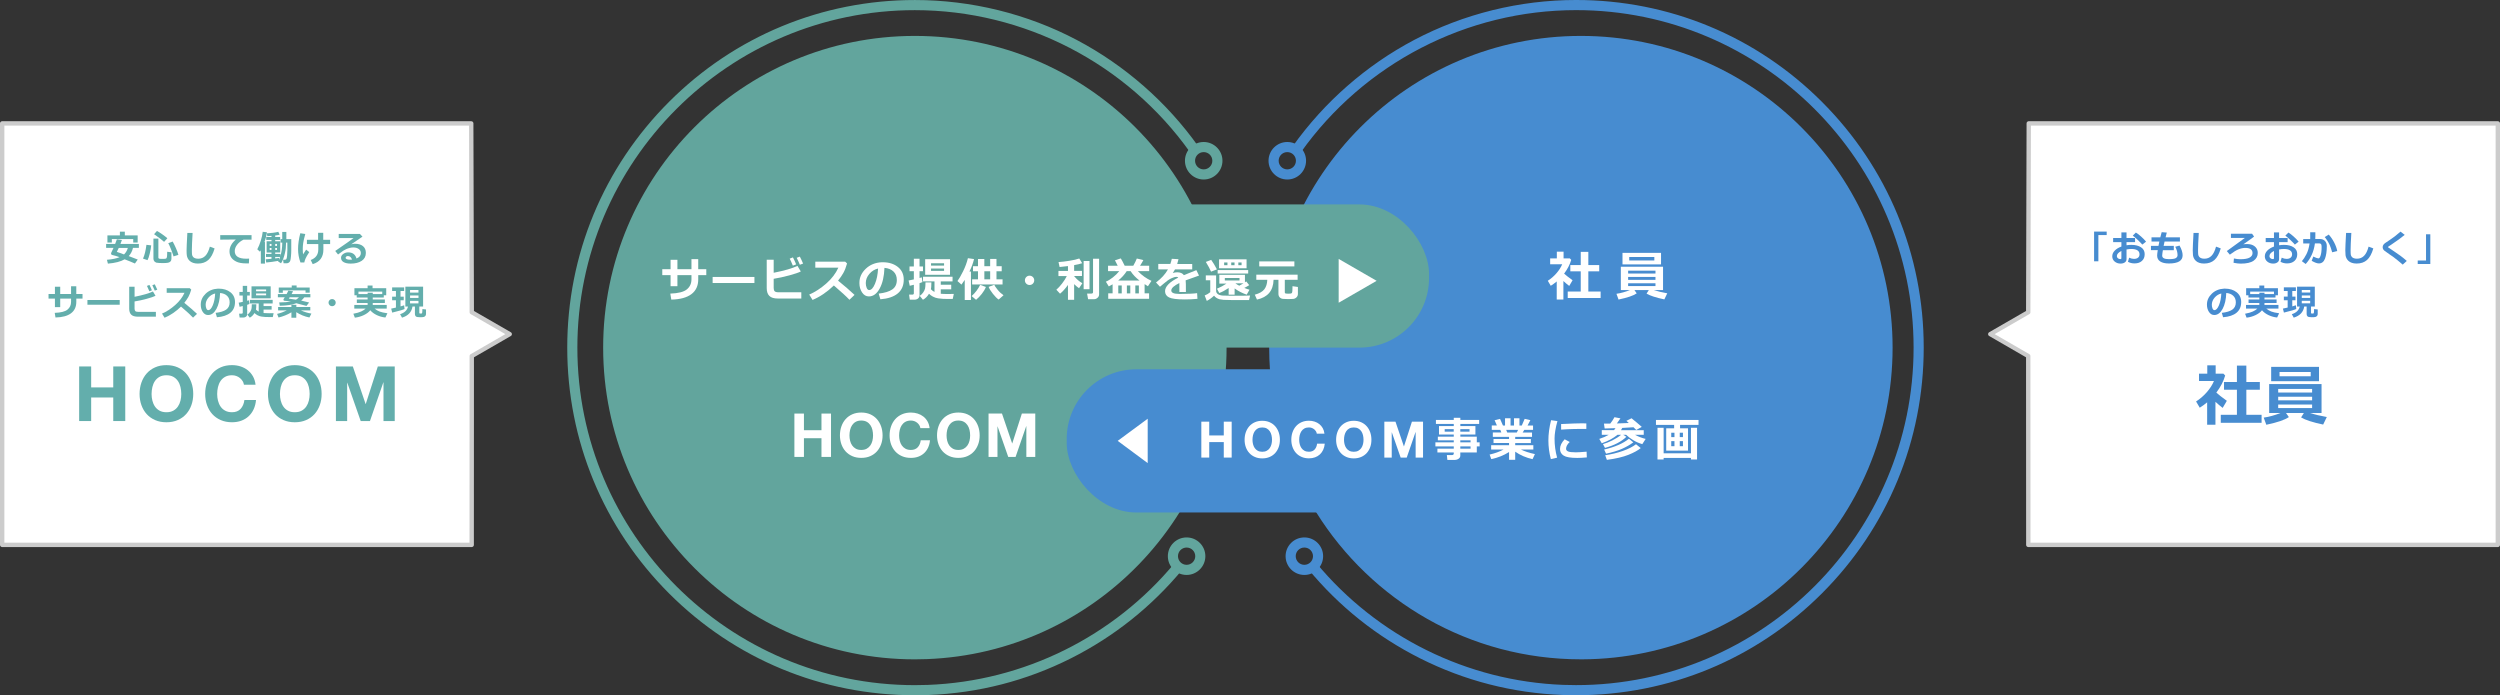 <?xml version="1.0" encoding="UTF-8"?>
<svg id="_レイヤー_2" data-name="レイヤー 2" xmlns="http://www.w3.org/2000/svg" viewBox="0 0 1142.98 317.87">
  <rect x="0" y="0" width="1142.98" height="317.87" fill="#333333" stroke="none"/>
  <defs>
    <style>
      .cls-1 {
        stroke: #ccc;
        stroke-linecap: round;
        stroke-linejoin: round;
        stroke-width: 2px;
      }

      .cls-1, .cls-2 {
        fill: #fff;
      }

      .cls-3 {
        fill: #63aeac;
      }

      .cls-4 {
        fill: #478cd0;
      }

      .cls-5 {
        fill: #62a59d;
      }
    </style>
  </defs>
  <g id="_レイヤー_2-2" data-name=" レイヤー 2">
    <g>
      <g id="uuid-e573a7d7-bacb-48a5-b786-3abd83298cca" data-name=" レイヤー 2-2">
        <g id="_背景" data-name=" 背景">
          <g>
            <polygon class="cls-1" points="927.33 249.11 927.29 162.78 909.94 152.76 927.29 142.75 927.53 56.42 1141.98 56.42 1141.98 249.11 927.33 249.11"/>
            <polygon class="cls-1" points="215.65 249.11 215.69 162.78 233.04 152.76 215.69 142.75 215.44 56.42 1 56.42 1 249.11 215.65 249.11"/>
            <g>
              <path class="cls-5" d="M560.78,158.93c0,76.86-60.85,139.51-137,142.41-1.83.07-3.67.11-5.51.11-78.71,0-142.51-63.81-142.51-142.51S339.55,16.42,418.26,16.42s142.51,63.81,142.51,142.51h.01Z"/>
              <path class="cls-4" d="M865.28,158.93c0,78.45-63.38,142.09-141.74,142.51h-.77c-51.03,0-95.79-26.82-120.96-67.13-13.66-21.86-21.55-47.7-21.55-75.38,0-78.71,63.81-142.51,142.51-142.51s142.51,63.81,142.51,142.51h0Z"/>
              <g>
                <rect class="cls-5" x="487.69" y="93.46" width="165.66" height="65.47" rx="31.84" ry="31.84"/>
                <rect class="cls-4" x="487.69" y="168.84" width="165.66" height="65.47" rx="31.84" ry="31.84"/>
              </g>
              <g>
                <path class="cls-5" d="M418.26,317.86c-42.45,0-82.36-16.53-112.37-46.55-30.01-30.02-46.55-69.93-46.55-112.38s16.53-82.36,46.55-112.38C335.9,16.54,375.81.01,418.26.01c25.79,0,51.41,6.32,74.07,18.28,21.94,11.58,41.14,28.4,55.54,48.66l-3.77,2.68c-28.93-40.7-75.98-64.99-125.84-64.99-85.08,0-154.29,69.22-154.29,154.3s69.22,154.3,154.29,154.3c2.14,0,4.09-.04,5.96-.11,43.78-1.66,84.95-22.02,112.95-55.86l3.56,2.95c-14.15,17.09-31.34,30.8-51.09,40.75-20.38,10.26-42.33,15.91-65.24,16.78-1.93.08-3.94.12-6.14.12h0Z"/>
                <path class="cls-5" d="M542.51,262.86c-4.73,0-8.58-3.85-8.58-8.58s3.85-8.57,8.58-8.57,8.57,3.85,8.57,8.57-3.85,8.58-8.57,8.58ZM542.51,250.33c-2.18,0-3.95,1.77-3.95,3.95s1.77,3.95,3.95,3.95,3.95-1.77,3.95-3.95-1.77-3.95-3.95-3.95h0Z"/>
                <path class="cls-5" d="M550.32,82.07c-4.73,0-8.57-3.85-8.57-8.58s3.85-8.57,8.57-8.57,8.58,3.85,8.58,8.57-3.85,8.58-8.58,8.58ZM550.32,69.54c-2.18,0-3.95,1.77-3.95,3.95s1.77,3.95,3.95,3.95,3.95-1.77,3.95-3.95-1.77-3.95-3.95-3.95Z"/>
              </g>
              <g>
                <path class="cls-4" d="M720.59,317.86c-2.2,0-4.21-.04-6.15-.12-22.91-.87-44.86-6.52-65.24-16.78-19.75-9.95-36.94-23.66-51.09-40.75l3.56-2.95c28.01,33.83,69.17,54.19,112.95,55.86,1.88.08,3.83.11,5.97.11,85.08,0,154.29-69.22,154.29-154.3S805.67,4.63,720.59,4.63c-49.87,0-96.91,24.3-125.84,64.99l-3.77-2.68c14.4-20.26,33.61-37.08,55.54-48.66,22.66-11.96,48.27-18.28,74.07-18.28,42.45,0,82.36,16.53,112.37,46.55,30.02,30.02,46.55,69.93,46.55,112.38s-16.53,82.36-46.55,112.38c-30.02,30.02-69.92,46.55-112.37,46.55h0Z"/>
                <path class="cls-4" d="M596.34,262.86c-4.73,0-8.58-3.85-8.58-8.58s3.85-8.57,8.58-8.57,8.58,3.85,8.58,8.57-3.85,8.58-8.58,8.58ZM596.34,250.33c-2.18,0-3.95,1.77-3.95,3.95s1.77,3.95,3.95,3.95,3.95-1.77,3.95-3.95-1.77-3.95-3.95-3.95h0Z"/>
                <path class="cls-4" d="M588.54,82.07c-4.73,0-8.58-3.85-8.58-8.58s3.85-8.57,8.58-8.57,8.58,3.85,8.58,8.57-3.85,8.58-8.58,8.58ZM588.54,69.54c-2.18,0-3.95,1.77-3.95,3.95s1.77,3.95,3.95,3.95,3.95-1.77,3.95-3.95-1.77-3.95-3.95-3.95Z"/>
              </g>
            </g>
            <g>
              <path class="cls-3" d="M60.79,113.35c-.34,1.46-.98,2.7-1.92,3.74.94.33,2.3.85,4.1,1.57l-1.28,1.82c-1.31-.59-2.88-1.23-4.71-1.93-1.76,1.04-4.31,1.7-7.65,1.98l-.44-1.76c2.45-.2,4.38-.6,5.78-1.2-1.23-.44-2.32-.76-3.25-.96-.43-.09-.65-.33-.65-.72,0-.1.02-.2.07-.31.44-.91.79-1.66,1.06-2.26h-3.38v-1.78h4.12c.35-.86.61-1.57.79-2.12l2.31.3c-.14.44-.37,1.05-.68,1.82h8.43v1.78h-2.69v.03h-.01ZM62.94,110.87h-2.03v-1.58h-9.78v1.6h-2.02v-3.28h5.7v-1.69h2.26v1.69h5.87v3.26ZM56.7,116.33c.84-.81,1.42-1.81,1.75-2.98h-4.15c-.33.74-.63,1.35-.89,1.82,1.39.43,2.48.82,3.29,1.16Z"/>
              <path class="cls-3" d="M69.12,112.19c-.07,1.01-.29,2.22-.63,3.65s-.69,2.46-1.05,3.1l-2.06-.71c.7-1.49,1.22-3.59,1.57-6.3l2.17.25h0ZM78.37,118.34c0,.48-.13.87-.4,1.17-.27.3-.65.5-1.15.61s-1.35.16-2.54.16c-.5,0-1.05-.02-1.64-.06s-.98-.09-1.18-.14c-.19-.06-.4-.18-.62-.35s-.39-.39-.51-.65-.18-.56-.18-.89v-9.11h2.26v8.67c0,.26.11.42.34.5s.78.11,1.65.11,1.35-.05,1.54-.16.32-.36.39-.76.11-1.17.11-2.34l1.94.25v2.98h0ZM76.51,108.94l-1.49,1.63c-.7-.67-2.22-1.84-4.58-3.5l1.33-1.49c.67.36,1.51.9,2.53,1.62s1.75,1.3,2.21,1.74ZM81.55,116.53l-2.21.69c-.26-.88-.64-1.96-1.14-3.22s-.93-2.21-1.27-2.83l2.01-.74c.46.8.97,1.82,1.51,3.06s.91,2.26,1.11,3.03h-.01Z"/>
              <path class="cls-3" d="M98.11,113.59c-.7,2.44-1.66,4.2-2.89,5.29-1.23,1.08-2.81,1.62-4.75,1.62-.84,0-1.57-.11-2.19-.33s-1.14-.51-1.54-.88c-.4-.37-.7-.77-.92-1.21-.21-.44-.35-.9-.42-1.39s-.1-1.25-.1-2.28c0-1.12.12-3.76.35-7.9h2.4c-.22,3.7-.33,6.27-.33,7.72,0,1.18.03,1.93.09,2.24.06.32.2.62.41.91.21.29.52.52.93.67s.9.24,1.48.24c1.3,0,2.38-.44,3.25-1.33.87-.88,1.55-2.28,2.06-4.19l2.15.81h.02Z"/>
              <path class="cls-3" d="M113.9,118.24l-.11,2.17c-.58.02-.97.02-1.16.02-1.98,0-3.52-.28-4.62-.83s-1.89-1.22-2.37-2.01c-.48-.78-.71-1.68-.71-2.68,0-1.96.97-3.76,2.9-5.41l-7.14.07v-2.06h14.32v2.07h-3.69c-1.16.55-2.12,1.3-2.87,2.26s-1.12,1.94-1.12,2.97c0,2.31,1.76,3.47,5.28,3.47.41,0,.84-.02,1.3-.05h0Z"/>
              <path class="cls-3" d="M121.15,120.53h-1.9v-6.1c-.12.2-.26.42-.41.65l-1.21-1.1c.61-1.14,1.15-2.46,1.61-3.96s.75-2.85.87-4.05l1.91.22c-.16,1.41-.52,2.91-1.09,4.47h.21v9.86h0ZM127.32,119.25c-.61.13-1.58.28-2.91.46s-2.22.28-2.69.31l-.25-1.47c.47-.03,1.35-.11,2.65-.23v-.85h-2.51v-1.37h2.51v-.66h-2.22v-5.13h2.22v-.61h-2.4v-1.35h2.4v-.51c-.8.07-1.44.11-1.91.11l-.22-1.26c.78-.03,1.71-.12,2.79-.26s1.9-.29,2.45-.45l.62,1.31c-.35.12-1.03.25-2.04.37v.68h2.27v1.35h-2.27v.61h2.3v5.13h-2.3v.66h2.38v.92c.33-1.14.54-2.13.65-2.96s.18-1.88.21-3.14h-.78v-1.58h.76v-3.29h1.88v3.29h2.25v5.05c0,.91-.04,1.84-.14,2.81s-.19,1.63-.31,1.98-.32.64-.62.86c-.3.23-.65.34-1.04.34h-1.41l-.22-1.63h.84c.28,0,.5-.1.65-.29.16-.2.27-.75.35-1.66s.12-1.74.12-2.49l-.02-3.39h-.58c-.04,1.15-.09,2.03-.14,2.62s-.18,1.33-.38,2.21c-.2.88-.45,1.72-.75,2.53s-.64,1.51-1.02,2.11l-1.37-.86c.06-.1.12-.19.17-.29l.03.02h0ZM124.12,111.51h-.82v.92h.82v-.92ZM124.12,113.37h-.82v.91h.82v-.91ZM126.65,112.43v-.92h-.83v.92h.83ZM126.65,114.28v-.91h-.83v.91h.83ZM125.82,118.15c.92-.1,1.5-.18,1.74-.22v.86c.18-.37.35-.81.51-1.32h-2.25s0,.68,0,.68Z"/>
              <path class="cls-3" d="M141.41,115.23c-.87,1.33-1.45,2.34-1.74,3.02-.29.68-.46,1.26-.54,1.74h-1.77c-.72-1.95-1.09-4-1.09-6.13s.34-4.57,1.02-7.23l2.28.35c-.5,1.8-.81,3.17-.95,4.1-.13.93-.2,1.82-.2,2.68,0,.97.04,1.82.14,2.54.3-.49.77-1.21,1.4-2.17l1.43,1.12.02-.02ZM142.97,120.77l-.92-1.9c2.31-.85,3.47-2.45,3.47-4.82v-2.47h-5.2v-1.96h5.11v-3.2h2.35v3.2h3.15v1.96h-3.08v2.55c0,3.43-1.63,5.64-4.89,6.64h0Z"/>
              <path class="cls-3" d="M163.01,118.17c1.31-.51,1.96-1.33,1.96-2.46,0-.8-.32-1.43-.97-1.88-.64-.46-1.46-.69-2.44-.69h-.2c-.43,0-.93.07-1.51.22-.58.14-1.12.33-1.62.56s-.93.46-1.28.69-1.15.81-2.4,1.74l-1.29-1.61c4.38-3,7.17-4.97,8.39-5.9h-6.79v-1.88h9.7l1.16,1.24c-1.15.77-2.87,1.93-5.15,3.5.66-.17,1.21-.26,1.65-.26,1.58,0,2.82.36,3.71,1.08s1.34,1.76,1.34,3.1c0,1.57-.63,2.78-1.9,3.63-1.27.84-2.93,1.27-5,1.27-1.37,0-2.45-.22-3.25-.67s-1.2-1.11-1.2-1.98c0-.7.34-1.29,1.02-1.77.68-.48,1.43-.72,2.24-.72,2,0,3.27.93,3.81,2.8h.02,0ZM160.94,118.7c-.35-1.09-.98-1.64-1.9-1.64-.27,0-.51.07-.71.22-.21.15-.31.34-.31.57,0,.59.69.88,2.07.88.3,0,.59-.01.86-.04h-.01Z"/>
              <path class="cls-3" d="M34.89,134.42h2.84v2.1h-2.84v1.49c0,2.27-.81,4.01-2.43,5.23s-3.98,1.85-7.09,1.91l-.35-2.11c2.81-.1,4.75-.59,5.84-1.49,1.09-.9,1.63-2.08,1.63-3.54v-1.49h-4.96v3.9h-2.42v-3.9h-2.92v-2.1h2.92v-3.32h2.42v3.32h4.96v-3.55h2.39v3.55h.01Z"/>
              <path class="cls-3" d="M54.73,139.31h-14.76v-2.14h14.76s0,2.14,0,2.14Z"/>
              <path class="cls-3" d="M71.28,144.78h-8.29c-1.37,0-2.37-.3-2.99-.91-.62-.6-.93-1.53-.93-2.76v-10.02h2.46v4.6c3.84-.77,6.64-1.58,8.4-2.43l1.17,1.98c-.77.39-2.12.85-4.05,1.38s-3.77.93-5.53,1.2v3.25c0,.52.11.9.34,1.15s.71.37,1.45.37h7.96v2.19h.01ZM69.46,132.73l-1.17.45c-.44-1.09-.81-1.91-1.1-2.47l1.13-.44c.45.86.83,1.68,1.14,2.47h0ZM71.91,132.44l-1.15.43c-.35-.88-.72-1.7-1.11-2.47l1.11-.42c.39.76.78,1.58,1.15,2.46Z"/>
              <path class="cls-3" d="M90.07,143.49l-1.81,1.73c-.95-1.03-2.78-2.72-5.5-5.05-2.38,2.3-4.88,4-7.52,5.1l-1.17-1.9c2.05-.87,4.04-2.16,5.98-3.87,1.94-1.71,3.38-3.58,4.3-5.62h-8.14v-2.11h10.56l.66.63c-.39,1.37-.82,2.48-1.31,3.35-.49.87-1.11,1.77-1.86,2.7,2.31,1.88,4.25,3.56,5.81,5.04h0Z"/>
              <path class="cls-3" d="M99.18,145.05l-.6-2.01c2.13-.24,3.72-.73,4.8-1.47,1.07-.74,1.61-1.86,1.61-3.33,0-1.24-.38-2.23-1.16-2.98-.77-.75-1.84-1.18-3.21-1.31-.11,3-.67,5.43-1.68,7.29s-2.28,2.79-3.81,2.79c-1,0-1.8-.47-2.42-1.41-.62-.94-.92-2.01-.92-3.23v-.2c0-1.85.75-3.49,2.24-4.92s3.37-2.19,5.64-2.3h.33c2.17,0,3.95.55,5.35,1.65,1.39,1.1,2.09,2.6,2.09,4.49,0,2.07-.7,3.7-2.11,4.87s-3.46,1.86-6.15,2.07ZM98.37,134.18c-1.21.28-2.23.92-3.07,1.9s-1.27,2.06-1.27,3.25c0,.61.11,1.17.31,1.69s.5.77.88.77c.76,0,1.44-.73,2.06-2.2.62-1.47.98-3.27,1.09-5.4h0Z"/>
              <path class="cls-3" d="M114.04,138.99c-.25.11-.6.23-1.04.37v4.22c0,.51-.17.91-.51,1.19-.34.28-.78.42-1.31.42h-1.62l-.25-1.79h1.14c.36,0,.54-.16.54-.48v-3l-1.45.35-.41-1.88c.44-.07,1.06-.19,1.86-.37v-2.9h-1.53v-1.66h1.53v-2.75h2.01v2.75h1.22v1.66h-1.22v2.4c.32-.09.58-.17.79-.25l.25,1.71h0ZM117.19,139.1c-.03,1.36-.08,2.17-.17,2.42.34.38.76.69,1.26.95v-3.73h-4.05v-1.65h10.43v1.65h-4.16v1.19h3.69v1.61h-3.69v1.57c.64.06,1.48.1,2.54.1.62,0,1.3,0,2.06-.03l-.38,1.78h-.95c-1.06,0-1.86,0-2.39-.03-.54-.02-1.14-.08-1.8-.19-.67-.1-1.28-.3-1.83-.6s-1.02-.63-1.4-1.02c-.57.95-1.28,1.66-2.14,2.12l-1.12-1.38c.49-.33.9-.74,1.23-1.23.33-.49.54-.95.64-1.38s.15-1.1.15-2.03v-.1h2.07v-.02h.01ZM123.76,136.4h-8.77v-5.49h8.77s0,5.49,0,5.49ZM121.67,133.16v-.83h-4.6v.83h4.6ZM121.67,135.02v-.84h-4.6v.84h4.6Z"/>
              <path class="cls-3" d="M133.25,142.78c-1.9,1.12-3.87,1.92-5.9,2.38l-.66-1.65c1.54-.36,3.03-.9,4.47-1.61h-4.01v-1.54h6.08v-1.02h2.26v1.02h6.38v1.54h-4.34c1.59.72,3.2,1.21,4.84,1.47l-.91,1.79c-2.23-.46-4.23-1.27-6-2.44v2.55h-2.22v-2.49h.01ZM139.15,135.91c-.45.61-.93,1.11-1.45,1.52,1.86.41,3.07.7,3.63.87l-1.21,1.56c-.18-.07-1.74-.48-4.68-1.22-1.68.7-4.19,1.08-7.53,1.16l-.26-1.54c2.15,0,3.94-.14,5.37-.41-.86-.14-1.89-.26-3.1-.35-.23-.06-.34-.23-.34-.5,0-.08.02-.15.06-.21.15-.25.33-.54.54-.87h-3.14v-1.49h4.01c.29-.54.55-1.05.78-1.53l2.16.25c-.12.28-.35.71-.68,1.29h8.59v1.49h-2.76v-.02h0ZM141.58,133.81h-1.89v-1.05h-10.39v1.12h-1.85v-2.42h5.93v-.96h2.23v.96h5.98v2.35h0ZM135.3,137.02c.51-.28.97-.65,1.38-1.11h-4.24l-.39.61c.6.08,1.68.25,3.25.5Z"/>
              <path class="cls-3" d="M153.49,138.36c0,.46-.16.84-.48,1.16-.32.32-.71.48-1.17.48s-.84-.16-1.16-.48c-.32-.32-.48-.71-.48-1.16s.16-.84.48-1.16c.32-.32.71-.48,1.16-.48s.84.16,1.17.48c.32.32.48.71.48,1.16Z"/>
              <path class="cls-3" d="M169.29,141.85c-.67.85-1.65,1.58-2.92,2.2-1.27.61-2.65,1.01-4.13,1.18l-.69-1.79c1.53-.29,2.71-.63,3.55-1.02s1.53-.83,2.05-1.32h-5.17v-1.69h6.09v-.87h-4.93v-1.63h4.93v-.89h-4.98v-1.04h-1.05v-3.21h6.03v-1.24h2.26v1.24h6.25v3.21h-1.12v1.04h-5.04v.89h5.54v1.63h-5.54v.87h6.39v1.69h-5.54c.69.56,1.44,1,2.25,1.32s2.01.59,3.6.8l-.91,1.94c-1.35-.13-2.66-.49-3.91-1.08s-2.26-1.34-3.02-2.23h0ZM168.08,134.45v-.61h2.35v.61h4.33v-1.12h-10.88v1.12h4.2Z"/>
              <path class="cls-3" d="M184.96,141.28c-.67.34-2.55.89-5.65,1.64l-.46-1.82,2.17-.48v-3.33h-1.74v-1.66h1.74v-2.59h-1.74v-1.65h5.49v1.65h-1.65v2.59h1.47v1.66h-1.47v2.81c.7-.19,1.25-.37,1.65-.52l.19,1.71h0ZM188.59,140.13c-.38,2.53-1.97,4.23-4.79,5.1l-.88-1.58c2.07-.67,3.27-1.85,3.62-3.52h-1.21v-9.08h8.11v9.08h-1.73v2.9c0,.21.11.31.31.31h.64c.1,0,.18-.03.25-.1s.12-.29.16-.68c.04-.39.05-.81.05-1.26l1.65.18v2.06c0,.34-.09.63-.28.87s-.44.41-.76.5-.88.13-1.68.13c-1.03,0-1.68-.13-1.95-.4s-.4-.61-.4-1.04v-3.47h-1.11ZM191.32,133.76v-1.16h-3.85v1.16h3.85ZM187.48,136.22h3.85v-1.14h-3.85v1.14ZM191.32,137.54h-3.85v1.16h3.85v-1.16Z"/>
            </g>
            <path class="cls-2" d="M511,201.56l13.72-10.12v20.29l-13.72-10.17h0Z"/>
            <path class="cls-2" d="M612.03,138.4v-20.03l17.35,10.02-17.35,10.02h0Z"/>
            <g>
              <path class="cls-4" d="M963.16,107.47h-3.8v11.99h-1.96v-13.58h5.76v1.59Z"/>
              <path class="cls-4" d="M972.88,119.68l.55-1.87c.77.36,1.51.55,2.21.55.78,0,1.39-.18,1.85-.55.46-.37.68-.89.68-1.57,0-.79-.32-1.39-.97-1.8-.65-.41-1.55-.61-2.7-.61-.71,0-1.47.07-2.27.22v4.43c0,.63-.26,1.13-.78,1.49s-1.16.54-1.94.54c-1.06,0-1.95-.31-2.69-.92-.74-.62-1.11-1.41-1.11-2.39s.37-1.83,1.12-2.61,1.77-1.4,3.06-1.87v-2.02h-3.78v-1.89h3.78v-2.55h2.34v2.55h3.91v1.89h-3.91v1.43c.74-.12,1.49-.18,2.24-.18,1.8,0,3.26.37,4.38,1.1,1.12.73,1.68,1.77,1.68,3.13s-.42,2.35-1.26,3.11-1.97,1.14-3.38,1.14c-1.12,0-2.12-.25-3-.74h0ZM969.88,114.75c-1.38.66-2.07,1.45-2.07,2.36,0,.39.16.71.48.96.32.26.69.39,1.12.39.32,0,.47-.15.47-.46v-3.25h0ZM981.17,110.48l-1.73,1.35c-.39-.48-1.08-1.2-2.08-2.14s-1.75-1.6-2.27-1.96l1.41-1.41c.7.41,1.5,1.02,2.41,1.84.9.81,1.66,1.59,2.26,2.33h0Z"/>
              <path class="cls-4" d="M993.85,114.38h-5c-.2,1.23-.31,2.06-.31,2.5,0,1.07,1.02,1.6,3.06,1.6,1.6,0,2.66-.16,3.18-.49s.78-.77.78-1.35c0-1.23-.35-2.5-1.05-3.83l1.96-.54c.94,1.67,1.41,3.15,1.41,4.45,0,2.5-2.09,3.74-6.28,3.74-1.7,0-3.02-.31-3.96-.92s-1.41-1.51-1.41-2.69c0-.46.09-1.29.28-2.48h-3.11v-1.97h3.44c.11-.55.24-1.21.4-1.98h-3.59v-1.92h4.03c.22-.92.42-1.71.62-2.35l2.34.18-.55,2.18h6.55v1.92h-7.02l-.43,1.98h4.66v1.97h0Z"/>
              <path class="cls-4" d="M1015.31,113.58c-.7,2.44-1.66,4.2-2.89,5.29s-2.81,1.62-4.75,1.62c-.84,0-1.57-.11-2.19-.33-.63-.22-1.14-.51-1.53-.88-.4-.37-.7-.77-.92-1.21-.21-.44-.35-.9-.42-1.39-.06-.49-.1-1.25-.1-2.28,0-1.12.12-3.76.35-7.9h2.4c-.22,3.7-.33,6.27-.33,7.72,0,1.18.03,1.93.09,2.24.06.32.2.62.41.91s.52.52.93.67c.4.16.9.24,1.48.24,1.3,0,2.38-.44,3.25-1.33s1.56-2.28,2.06-4.19l2.15.81h.01Z"/>
              <path class="cls-4" d="M1021.16,120.16l.17-1.99c1.08.23,2.02.35,2.83.35,2.04,0,3.49-.26,4.37-.77.88-.51,1.31-1.19,1.31-2.04,0-1.58-1.1-2.37-3.29-2.37-1,0-2.03.21-3.08.63-1.06.42-2.39,1.24-4.01,2.46l-1.38-1.65c1.15-.81,3.9-2.81,8.26-6h-6.38v-1.93h9.66l.92,1.32c-.61.5-2.25,1.68-4.92,3.53.38-.08.92-.12,1.63-.12,1.12,0,2.04.18,2.75.53s1.26.83,1.65,1.43.58,1.31.58,2.12c0,1.46-.63,2.63-1.89,3.53-1.26.89-3.24,1.34-5.93,1.34-.81,0-1.89-.13-3.24-.38h0Z"/>
              <path class="cls-4" d="M1042.63,119.68l.55-1.87c.77.36,1.51.55,2.21.55.78,0,1.39-.18,1.85-.55s.68-.89.68-1.57c0-.79-.32-1.39-.97-1.8s-1.55-.61-2.7-.61c-.71,0-1.47.07-2.27.22v4.43c0,.63-.26,1.13-.78,1.49s-1.16.54-1.94.54c-1.06,0-1.95-.31-2.69-.92-.74-.62-1.11-1.41-1.11-2.39s.37-1.83,1.12-2.61,1.77-1.4,3.06-1.87v-2.02h-3.78v-1.89h3.78v-2.55h2.34v2.55h3.91v1.89h-3.91v1.43c.74-.12,1.49-.18,2.24-.18,1.8,0,3.26.37,4.38,1.1,1.12.73,1.68,1.77,1.68,3.13s-.42,2.35-1.26,3.11-1.97,1.14-3.38,1.14c-1.12,0-2.12-.25-3-.74h-.01ZM1039.64,114.75c-1.38.66-2.07,1.45-2.07,2.36,0,.39.16.71.48.96.32.26.69.39,1.12.39.32,0,.47-.15.47-.46v-3.25ZM1050.92,110.48l-1.73,1.35c-.39-.48-1.08-1.2-2.08-2.14s-1.75-1.6-2.27-1.96l1.41-1.41c.7.41,1.5,1.02,2.41,1.84.9.81,1.66,1.59,2.26,2.33h0Z"/>
              <path class="cls-4" d="M1058.56,108.06c0,.34-.01.74-.04,1.22h2.22c.92,0,1.66.3,2.22.9.56.6.84,1.38.84,2.32,0,2.37-.28,4.29-.83,5.75-.55,1.46-1.49,2.19-2.8,2.19-.8,0-1.9-.4-3.29-1.2l.74-1.94c.4.22.85.42,1.35.59s.81.25.94.25c.21,0,.39-.08.54-.24.15-.16.31-.48.48-.97s.29-1.05.37-1.67.12-1.35.12-2.17c0-.55-.03-.93-.1-1.15s-.18-.38-.34-.49c-.16-.11-.36-.16-.61-.16h-2.01c-.49,3.75-1.9,6.88-4.22,9.41l-1.74-1.29c.71-.82,1.4-1.88,2.07-3.17.67-1.3,1.16-2.94,1.45-4.94h-2.91v-2.01h3.2v-3.09h2.35v1.87h0ZM1068.56,114.76l-2.31.59c-.44-1.55-.82-2.66-1.12-3.32-.3-.66-.69-1.35-1.14-2.06s-.84-1.25-1.15-1.58l1.84-1.15c.94,1.04,1.77,2.24,2.47,3.6.71,1.36,1.18,2.67,1.41,3.92h0Z"/>
              <path class="cls-4" d="M1085.06,113.58c-.7,2.44-1.66,4.2-2.89,5.29s-2.81,1.62-4.75,1.62c-.84,0-1.57-.11-2.19-.33-.63-.22-1.14-.51-1.53-.88-.4-.37-.7-.77-.92-1.21-.21-.44-.35-.9-.42-1.39-.06-.49-.1-1.25-.1-2.28,0-1.12.12-3.76.35-7.9h2.4c-.22,3.7-.33,6.27-.33,7.72,0,1.18.03,1.93.09,2.24.06.32.2.62.41.91s.52.52.93.67c.4.16.9.24,1.48.24,1.3,0,2.38-.44,3.25-1.33s1.56-2.28,2.06-4.19l2.15.81h0Z"/>
              <path class="cls-4" d="M1100.34,119.3l-1.83,1.69-2.32-1.96c-.71-.6-1.39-1.13-2.04-1.6l-1.85-1.26c-1.18-.81-1.92-1.34-2.2-1.59-.28-.25-.48-.5-.59-.75s-.17-.54-.17-.85c0-.73.41-1.38,1.23-1.93.29-.19.93-.62,1.93-1.29s1.8-1.24,2.4-1.71,1.47-1.19,2.61-2.16l1.9,1.49c-1.54,1.29-3.62,2.8-6.23,4.54-.2.12-.48.3-.84.55s-.55.37-.56.39-.02.05-.02.09c0,.06.01.1.04.11l1.45.97c1.84,1.23,3.23,2.19,4.18,2.88.95.7,1.92,1.49,2.92,2.38h-.01Z"/>
              <path class="cls-4" d="M1111.12,120.7h-5.76v-1.6h3.8v-11.99h1.96v13.59Z"/>
              <path class="cls-4" d="M1016.38,145.04l-.59-2.01c2.13-.24,3.72-.73,4.8-1.47,1.07-.74,1.61-1.86,1.61-3.33,0-1.24-.39-2.23-1.16-2.98-.77-.75-1.84-1.19-3.21-1.31-.11,3-.67,5.43-1.68,7.29s-2.28,2.79-3.81,2.79c-1,0-1.8-.47-2.42-1.41s-.92-2.02-.92-3.23v-.2c0-1.85.75-3.49,2.24-4.92s3.37-2.19,5.64-2.3h.33c2.17,0,3.95.55,5.35,1.65,1.39,1.1,2.09,2.6,2.09,4.49,0,2.07-.7,3.69-2.11,4.87-1.41,1.17-3.46,1.86-6.15,2.07h-.01ZM1015.57,134.18c-1.21.28-2.23.92-3.07,1.9s-1.27,2.06-1.27,3.25c0,.61.1,1.17.31,1.69.21.51.5.77.88.77.76,0,1.44-.73,2.06-2.2s.98-3.27,1.09-5.4h0Z"/>
              <path class="cls-4" d="M1034.17,141.85c-.67.85-1.65,1.58-2.92,2.2-1.27.61-2.65,1.01-4.13,1.18l-.69-1.79c1.53-.29,2.71-.63,3.55-1.02.84-.39,1.53-.83,2.05-1.32h-5.17v-1.69h6.09v-.87h-4.93v-1.63h4.93v-.89h-4.98v-1.04h-1.05v-3.21h6.03v-1.24h2.26v1.24h6.25v3.21h-1.12v1.04h-5.04v.89h5.54v1.63h-5.54v.87h6.39v1.69h-5.54c.69.56,1.44,1,2.25,1.32s2.01.59,3.6.8l-.91,1.94c-1.35-.13-2.66-.49-3.91-1.08s-2.26-1.34-3.02-2.23h.01ZM1032.96,134.44v-.61h2.35v.61h4.33v-1.12h-10.88v1.12h4.2Z"/>
              <path class="cls-4" d="M1049.84,141.27c-.67.34-2.55.89-5.65,1.64l-.46-1.82,2.17-.48v-3.33h-1.74v-1.66h1.74v-2.59h-1.74v-1.65h5.5v1.65h-1.65v2.59h1.47v1.66h-1.47v2.81c.7-.19,1.25-.37,1.65-.52l.18,1.71h0ZM1053.47,140.13c-.38,2.53-1.97,4.23-4.79,5.1l-.88-1.58c2.07-.67,3.27-1.85,3.61-3.52h-1.21v-9.08h8.11v9.08h-1.73v2.9c0,.21.1.31.31.31h.64c.1,0,.18-.03.25-.1s.12-.29.16-.68.05-.81.05-1.26l1.65.18v2.06c0,.34-.09.63-.28.87-.19.24-.44.41-.76.5-.32.09-.88.13-1.67.13-1.03,0-1.68-.13-1.95-.4-.27-.27-.4-.61-.4-1.04v-3.47h-1.11ZM1056.2,133.75v-1.16h-3.85v1.16h3.85ZM1052.36,136.22h3.85v-1.14h-3.85v1.14ZM1056.2,137.53h-3.85v1.16h3.85v-1.16Z"/>
            </g>
            <g>
              <path class="cls-4" d="M1012.88,194.2h-3.79v-10.26c-1.05.89-2.18,1.71-3.39,2.46l-1.67-2.85c1.83-1.17,3.47-2.6,4.92-4.26,1.45-1.67,2.54-3.37,3.26-5.11h-6.84v-3.33h3.78v-3.83h3.83v3.83h3.55l.8.83c-.73,2.59-2.08,5.2-4.04,7.82.93.87,2.54,2.12,4.8,3.75l-1.91,3.24c-1.21-.94-2.31-1.87-3.3-2.79v10.5h0ZM1033.98,193.31h-18.66v-3.67h7.38v-11.45h-5.9v-3.54h5.9v-7.5h4.31v7.5h6.17v3.54h-6.17v11.45h6.97v3.67Z"/>
              <path class="cls-4" d="M1046.44,190.69c-1.82,1.28-5.25,2.45-10.3,3.51l-1.19-3.27c2.4-.33,4.96-1.04,7.7-2.12h-5.21v-13.21h23.95v13.21h-5.27c2.09.69,4.64,1.31,7.67,1.85l-1.66,3.45c-4.77-1-8.13-2.09-10.09-3.27l1.28-2.03h-8.18l1.31,1.88h-.01ZM1060.23,174.27h-21.87v-6.54h21.87v6.54ZM1057.08,179.46v-1.63h-15.51v1.63h15.51ZM1041.57,183.04h15.51v-1.67h-15.51v1.67ZM1057.08,184.95h-15.51v1.6h15.51v-1.6ZM1056.44,172.03v-1.94h-14.25v1.94h14.25Z"/>
            </g>
            <g>
              <path class="cls-2" d="M714.78,136.95h-3.06v-8.27c-.85.72-1.76,1.38-2.73,1.98l-1.35-2.29c1.47-.95,2.79-2.09,3.96-3.44,1.17-1.34,2.04-2.71,2.63-4.12h-5.51v-2.68h3.05v-3.08h3.08v3.08h2.86l.64.67c-.59,2.09-1.67,4.19-3.25,6.3.75.7,2.04,1.71,3.87,3.02l-1.54,2.61c-.98-.76-1.87-1.51-2.66-2.25v8.46h0ZM731.79,136.24h-15.04v-2.96h5.95v-9.23h-4.76v-2.85h4.76v-6.04h3.47v6.04h4.98v2.85h-4.98v9.23h5.62v2.96Z"/>
              <path class="cls-2" d="M748.29,134.12c-1.46,1.03-4.23,1.97-8.3,2.83l-.96-2.63c1.93-.27,4-.84,6.2-1.71h-4.2v-10.65h19.3v10.65h-4.25c1.68.56,3.74,1.06,6.18,1.49l-1.33,2.78c-3.84-.81-6.55-1.69-8.13-2.63l1.03-1.64h-6.59l1.06,1.52h0ZM759.41,120.89h-17.62v-5.27h17.62v5.27ZM756.87,125.07v-1.31h-12.5v1.31h12.5ZM744.37,127.96h12.5v-1.35h-12.5v1.35ZM756.87,129.5h-12.5v1.29h12.5v-1.29ZM756.35,119.08v-1.57h-11.48v1.57h11.48Z"/>
            </g>
          </g>
        </g>
      </g>
      <g>
        <path class="cls-3" d="M41.68,167.54v9.58h10.1v-9.58h5.49v24.96h-5.49v-10.77h-10.1v10.77h-5.49v-24.96h5.49Z"/>
        <path class="cls-3" d="M64.65,174.93c.56-1.6,1.36-2.99,2.41-4.18,1.05-1.19,2.34-2.12,3.86-2.8,1.53-.68,3.25-1.01,5.16-1.01s3.66.34,5.17,1.01c1.51.68,2.8,1.61,3.85,2.8s1.85,2.58,2.41,4.18c.56,1.6.84,3.33.84,5.19s-.28,3.51-.84,5.09-1.36,2.94-2.41,4.11c-1.05,1.17-2.33,2.08-3.85,2.74-1.51.66-3.24,1-5.17,1s-3.63-.33-5.16-1c-1.53-.67-2.81-1.58-3.86-2.74-1.05-1.17-1.85-2.54-2.41-4.11-.56-1.57-.84-3.27-.84-5.09s.28-3.59.84-5.19ZM69.67,183.18c.25.99.63,1.88,1.17,2.67.54.79,1.23,1.43,2.1,1.9.86.48,1.91.72,3.15.72s2.28-.24,3.15-.72c.86-.48,1.56-1.11,2.1-1.9.54-.79.93-1.68,1.17-2.67.25-.99.37-2.01.37-3.06s-.12-2.15-.37-3.18c-.24-1.03-.63-1.94-1.17-2.74s-1.24-1.44-2.1-1.92c-.86-.48-1.91-.72-3.15-.72s-2.28.24-3.15.72c-.86.48-1.56,1.12-2.1,1.92-.54.8-.93,1.72-1.17,2.74-.24,1.03-.37,2.09-.37,3.18s.12,2.07.37,3.06Z"/>
        <path class="cls-3" d="M110.9,174.2c-.33-.52-.73-.98-1.22-1.38-.49-.4-1.04-.71-1.66-.93-.62-.22-1.26-.33-1.94-.33-1.24,0-2.28.24-3.15.72-.86.48-1.56,1.12-2.1,1.92-.54.8-.93,1.72-1.17,2.74-.24,1.03-.37,2.09-.37,3.18s.12,2.07.37,3.06c.25.99.63,1.88,1.17,2.67.54.79,1.23,1.43,2.1,1.9.86.48,1.91.72,3.15.72,1.68,0,2.99-.51,3.93-1.54.94-1.03,1.52-2.38,1.73-4.06h5.31c-.14,1.56-.5,2.97-1.08,4.23-.58,1.26-1.35,2.33-2.31,3.22-.96.89-2.07,1.56-3.36,2.03-1.28.47-2.69.7-4.23.7-1.91,0-3.63-.33-5.16-1-1.53-.67-2.81-1.58-3.86-2.74-1.05-1.17-1.85-2.54-2.41-4.11-.56-1.57-.84-3.27-.84-5.09s.28-3.59.84-5.19c.56-1.6,1.36-2.99,2.41-4.18,1.05-1.19,2.34-2.12,3.86-2.8,1.53-.68,3.25-1.01,5.16-1.01,1.38,0,2.67.2,3.9.59,1.22.4,2.32.97,3.29,1.73.97.76,1.77,1.7,2.39,2.81.63,1.12,1.03,2.4,1.19,3.85h-5.31c-.09-.63-.3-1.21-.63-1.73Z"/>
        <path class="cls-3" d="M123.35,174.93c.56-1.6,1.36-2.99,2.41-4.18,1.05-1.19,2.34-2.12,3.86-2.8,1.53-.68,3.25-1.01,5.16-1.01s3.66.34,5.17,1.01c1.51.68,2.8,1.61,3.85,2.8s1.85,2.58,2.41,4.18c.56,1.6.84,3.33.84,5.19s-.28,3.51-.84,5.09-1.36,2.94-2.41,4.11c-1.05,1.17-2.33,2.08-3.85,2.74-1.51.66-3.24,1-5.17,1s-3.63-.33-5.16-1c-1.53-.67-2.81-1.58-3.86-2.74-1.05-1.17-1.85-2.54-2.41-4.11-.56-1.57-.84-3.27-.84-5.09s.28-3.59.84-5.19ZM128.36,183.18c.25.99.63,1.88,1.17,2.67.54.79,1.23,1.43,2.1,1.9.86.48,1.91.72,3.15.72s2.28-.24,3.15-.72c.86-.48,1.56-1.11,2.1-1.9.54-.79.93-1.68,1.17-2.67.25-.99.37-2.01.37-3.06s-.12-2.15-.37-3.18c-.24-1.03-.63-1.94-1.17-2.74s-1.24-1.44-2.1-1.92c-.86-.48-1.91-.72-3.15-.72s-2.28.24-3.15.72c-.86.48-1.56,1.12-2.1,1.92-.54.8-.93,1.72-1.17,2.74-.24,1.03-.37,2.09-.37,3.18s.12,2.07.37,3.06Z"/>
        <path class="cls-3" d="M161.31,167.54l5.84,17.16h.07l5.52-17.16h7.73v24.96h-5.14v-17.69h-.07l-6.12,17.69h-4.23l-6.12-17.51h-.07v17.51h-5.14v-24.96h7.73Z"/>
      </g>
      <g>
        <path class="cls-2" d="M367.55,189.08v7.61h8.02v-7.61h4.36v19.82h-4.36v-8.55h-8.02v8.55h-4.36v-19.82h4.36Z"/>
        <path class="cls-2" d="M384.68,194.95c.44-1.27,1.08-2.37,1.92-3.32.83-.94,1.86-1.68,3.07-2.22,1.21-.54,2.58-.8,4.09-.8s2.91.27,4.11.8c1.2.54,2.22,1.28,3.05,2.22.83.94,1.47,2.05,1.92,3.32.44,1.27.67,2.64.67,4.12s-.22,2.79-.67,4.04-1.08,2.34-1.92,3.26c-.83.93-1.85,1.65-3.05,2.18-1.2.53-2.57.79-4.11.79s-2.88-.26-4.09-.79-2.23-1.25-3.07-2.18c-.83-.92-1.47-2.01-1.92-3.26-.44-1.25-.67-2.6-.67-4.04s.22-2.85.67-4.12ZM388.66,201.51c.19.79.5,1.5.93,2.12s.98,1.13,1.67,1.51c.68.38,1.52.57,2.5.57s1.81-.19,2.5-.57c.68-.38,1.24-.88,1.67-1.51s.74-1.34.93-2.12c.19-.79.29-1.6.29-2.43s-.1-1.71-.29-2.53-.5-1.54-.93-2.18c-.43-.64-.98-1.15-1.67-1.53-.69-.38-1.52-.57-2.5-.57s-1.81.19-2.5.57-1.24.89-1.67,1.53c-.43.64-.74,1.36-.93,2.18s-.29,1.66-.29,2.53.1,1.64.29,2.43Z"/>
        <path class="cls-2" d="M420.29,194.37c-.26-.42-.58-.78-.97-1.1-.39-.31-.83-.56-1.32-.74-.49-.18-1-.26-1.54-.26-.98,0-1.81.19-2.5.57s-1.24.89-1.67,1.53c-.43.64-.74,1.36-.93,2.18s-.29,1.66-.29,2.53.1,1.64.29,2.43c.19.79.5,1.5.93,2.12s.98,1.13,1.67,1.51c.68.38,1.52.57,2.5.57,1.33,0,2.37-.41,3.12-1.22.75-.81,1.21-1.89,1.38-3.22h4.22c-.11,1.24-.4,2.36-.86,3.36-.46,1-1.07,1.85-1.83,2.55s-1.65,1.24-2.67,1.61c-1.02.37-2.14.55-3.36.55-1.52,0-2.88-.26-4.09-.79s-2.23-1.25-3.07-2.18c-.83-.92-1.47-2.01-1.92-3.26-.44-1.25-.67-2.6-.67-4.04s.22-2.85.67-4.12c.44-1.27,1.08-2.37,1.92-3.32.83-.94,1.86-1.68,3.07-2.22,1.21-.54,2.58-.8,4.09-.8,1.09,0,2.12.16,3.1.47s1.84.77,2.61,1.37c.77.6,1.4,1.35,1.9,2.24.5.89.81,1.91.94,3.05h-4.22c-.07-.5-.24-.96-.5-1.37Z"/>
        <path class="cls-2" d="M429.07,194.95c.44-1.27,1.08-2.37,1.92-3.32.83-.94,1.86-1.68,3.07-2.22,1.21-.54,2.58-.8,4.09-.8s2.91.27,4.11.8c1.2.54,2.22,1.28,3.05,2.22.83.94,1.47,2.05,1.92,3.32.44,1.27.67,2.64.67,4.12s-.22,2.79-.67,4.04-1.08,2.34-1.92,3.26c-.83.93-1.85,1.65-3.05,2.18-1.2.53-2.57.79-4.11.79s-2.88-.26-4.09-.79-2.23-1.25-3.07-2.18c-.83-.92-1.47-2.01-1.92-3.26-.44-1.25-.67-2.6-.67-4.04s.22-2.85.67-4.12ZM433.05,201.51c.19.79.5,1.5.93,2.12s.98,1.13,1.67,1.51c.68.38,1.52.57,2.5.57s1.81-.19,2.5-.57c.68-.38,1.24-.88,1.67-1.51s.74-1.34.93-2.12c.19-.79.29-1.6.29-2.43s-.1-1.71-.29-2.53-.5-1.54-.93-2.18c-.43-.64-.98-1.15-1.67-1.53-.69-.38-1.52-.57-2.5-.57s-1.81.19-2.5.57-1.24.89-1.67,1.53c-.43.64-.74,1.36-.93,2.18s-.29,1.66-.29,2.53.1,1.64.29,2.43Z"/>
        <path class="cls-2" d="M458.1,189.08l4.64,13.63h.06l4.39-13.63h6.13v19.82h-4.08v-14.05h-.06l-4.86,14.05h-3.36l-4.86-13.91h-.06v13.91h-4.08v-19.82h6.13Z"/>
      </g>
      <g>
        <path class="cls-2" d="M319.23,123.07h3.68v2.73h-3.68v1.92c0,2.94-1.05,5.2-3.14,6.77-2.09,1.57-5.15,2.4-9.18,2.48l-.45-2.74c3.63-.12,6.16-.77,7.56-1.93,1.41-1.16,2.11-2.69,2.11-4.58v-1.92h-6.42v5.06h-3.13v-5.06h-3.79v-2.73h3.79v-4.3h3.13v4.3h6.42v-4.6h3.09v4.6Z"/>
        <path class="cls-2" d="M344.92,129.39h-19.11v-2.77h19.11v2.77Z"/>
        <path class="cls-2" d="M366.36,136.48h-10.74c-1.78,0-3.07-.39-3.87-1.18-.8-.78-1.21-1.98-1.21-3.58v-12.97h3.18v5.96c4.97-.99,8.6-2.04,10.88-3.15l1.52,2.56c-1,.51-2.75,1.1-5.24,1.78-2.5.68-4.88,1.2-7.16,1.56v4.2c0,.67.15,1.17.44,1.49.29.32.92.48,1.88.48h10.31v2.84ZM364,120.87l-1.52.58c-.57-1.41-1.04-2.48-1.43-3.2l1.47-.57c.58,1.12,1.08,2.18,1.48,3.19ZM367.17,120.5l-1.49.55c-.46-1.14-.94-2.2-1.44-3.19l1.44-.54c.51.98,1.01,2.05,1.49,3.18Z"/>
        <path class="cls-2" d="M390.69,134.82l-2.34,2.24c-1.23-1.34-3.6-3.52-7.12-6.54-3.08,2.98-6.33,5.18-9.74,6.61l-1.52-2.46c2.65-1.13,5.23-2.8,7.75-5.01s4.37-4.64,5.57-7.28h-10.54v-2.74h13.67l.85.82c-.5,1.77-1.07,3.22-1.7,4.34s-1.44,2.29-2.41,3.5c3,2.43,5.5,4.61,7.52,6.52Z"/>
        <path class="cls-2" d="M402.5,136.83l-.77-2.6c2.75-.31,4.82-.94,6.21-1.9,1.39-.96,2.08-2.4,2.08-4.32,0-1.6-.5-2.89-1.5-3.85-1-.97-2.38-1.53-4.15-1.7-.15,3.88-.87,7.03-2.18,9.44-1.31,2.41-2.95,3.62-4.94,3.62-1.29,0-2.33-.61-3.13-1.83s-1.2-2.61-1.2-4.18v-.26c0-2.4.97-4.52,2.9-6.37,1.93-1.85,4.37-2.84,7.31-2.98h.43c2.81,0,5.12.71,6.92,2.14s2.71,3.36,2.71,5.81c0,2.68-.91,4.79-2.73,6.3-1.82,1.52-4.48,2.41-7.96,2.68ZM401.45,122.76c-1.56.37-2.89,1.19-3.98,2.46-1.09,1.27-1.64,2.67-1.64,4.2,0,.79.13,1.52.41,2.19s.65,1,1.13,1c.98,0,1.87-.95,2.66-2.85.8-1.9,1.27-4.23,1.42-6.99Z"/>
        <path class="cls-2" d="M421.74,128.98c-.33.14-.77.3-1.34.48v5.46c0,.67-.22,1.18-.67,1.55-.44.36-1.01.55-1.7.55h-2.09l-.32-2.32h1.48c.46,0,.7-.21.7-.62v-3.88l-1.87.46-.53-2.43c.57-.09,1.37-.25,2.4-.48v-3.76h-1.98v-2.15h1.98v-3.56h2.6v3.56h1.58v2.15h-1.58v3.11c.42-.12.76-.23,1.02-.32l.32,2.22ZM425.83,129.12c-.03,1.76-.11,2.81-.22,3.13.44.49.98.89,1.63,1.23v-4.83h-5.24v-2.13h13.5v2.13h-5.39v1.54h4.78v2.08h-4.78v2.03c.83.08,1.92.12,3.3.12.8,0,1.69-.01,2.66-.04l-.49,2.3h-1.23c-1.37,0-2.41-.01-3.1-.04-.69-.03-1.47-.11-2.34-.24-.86-.14-1.65-.39-2.37-.78s-1.32-.82-1.81-1.32c-.74,1.23-1.66,2.15-2.77,2.75l-1.46-1.79c.64-.42,1.17-.95,1.6-1.59.43-.64.7-1.23.83-1.78.13-.55.19-1.43.19-2.63v-.14h2.68ZM434.34,125.63h-11.36v-7.12h11.36v7.12ZM431.62,121.44v-1.07h-5.96v1.07h5.96ZM431.62,123.84v-1.08h-5.96v1.08h5.96Z"/>
        <path class="cls-2" d="M443.9,137.16h-2.83v-9.2c-.41.67-.91,1.39-1.5,2.16l-1.83-1.63c.73-.96,1.59-2.46,2.6-4.5,1-2.04,1.73-4.02,2.18-5.95l2.81.41c-.49,2-1.19,3.9-2.12,5.69h.7v13.02ZM450.75,131.19c-.42,1.06-1.05,2.12-1.88,3.17-.83,1.05-1.7,1.96-2.62,2.71l-2.02-1.71c1.69-1.53,2.98-3.24,3.88-5.13l2.63.96ZM458.37,130.06h-13.92v-2.36h2.68v-3.68h-2.28v-2.33h2.28v-3.28h2.9v3.28h2.66v-3.32h2.89v3.32h2.39v2.33h-2.39v3.68h2.78v2.36ZM450.04,127.7h2.66v-3.68h-2.66v3.68ZM458.8,135l-2.22,1.95c-.76-.49-1.64-1.36-2.62-2.61-.99-1.24-1.64-2.31-1.97-3.19l2.58-.96c.15.41.62,1.13,1.44,2.16.81,1.03,1.74,1.91,2.79,2.65Z"/>
        <path class="cls-2" d="M472.84,128.17c0,.59-.21,1.09-.62,1.51s-.92.62-1.51.62-1.09-.21-1.51-.62-.62-.92-.62-1.51.21-1.09.62-1.51c.42-.42.92-.62,1.51-.62s1.09.21,1.51.62c.42.42.62.92.62,1.51Z"/>
        <path class="cls-2" d="M488.28,130.26c-1.29,1.78-2.5,3.11-3.64,4.01l-1.69-1.81c.83-.71,1.71-1.65,2.62-2.84.92-1.18,1.64-2.32,2.16-3.41h-3.82v-2.35h4.36v-2.21c-1.5.19-2.77.33-3.83.42l-.49-2.26c1.39-.08,3.06-.27,5.02-.59,1.96-.32,3.45-.66,4.46-1.05l1.34,2.16c-.88.31-2.11.61-3.68.88v2.63h3.58v2.35h-3.58v.05c1.05,1.32,2.3,2.41,3.75,3.27l-1.51,2.26c-.66-.44-1.41-1.07-2.24-1.88v7.17h-2.82v-6.81ZM498.11,132.21h-2.68v-12.87h2.68v12.87ZM502.49,134.69c0,.56-.24,1.05-.71,1.47-.47.42-.99.63-1.54.63h-2.77l-.47-2.57h1.96c.51,0,.77-.21.77-.65v-15.29h2.77v16.41Z"/>
        <path class="cls-2" d="M525.36,136.6h-18.69v-2.48h2v-4.13c-.58.35-1.16.67-1.74.96l-1.34-2.17c1.02-.42,2.09-1.08,3.21-1.96s2.09-1.83,2.91-2.85h-5.12v-2.48h4.42c-.61-1.25-1.03-2.07-1.27-2.48l2.68-.87c.39.6.98,1.72,1.78,3.35h3.93c.73-1.3,1.27-2.4,1.61-3.3l2.99.72c-.27.56-.78,1.42-1.52,2.58h4.18v2.48h-5.16c1.87,1.94,3.94,3.41,6.21,4.43l-1.62,2.47-1.52-.98v4.23h2.05v2.48ZM511.23,128.25h9.73c-1.7-1.3-3.05-2.72-4.05-4.28h-1.79c-1,1.58-2.3,3.01-3.89,4.28ZM511.27,134.13h1.58v-3.62h-1.58v3.62ZM515.2,134.13h1.56v-3.62h-1.56v3.62ZM519.06,134.13h1.62v-3.62h-1.62v3.62Z"/>
        <path class="cls-2" d="M542.17,133.49h-2.97v-4.09c-2.47,1.21-3.7,2.35-3.7,3.4s1.19,1.57,3.58,1.57h1.15c3.18-.01,5.54-.12,7.08-.35l.15,2.6c-1.95.19-3.86.28-5.73.28-3.6,0-6.01-.31-7.24-.92-1.23-.61-1.84-1.56-1.84-2.85,0-2.11,2.01-4.18,6.04-6.21-.18-.23-.45-.34-.81-.34-.65,0-1.47.23-2.44.7-.97.46-2.07,1.23-3.29,2.3-.85.75-1.45,1.26-1.82,1.52l-1.81-1.96c2.41-1.79,4.24-3.79,5.47-5.99h-4.44v-2.47h5.52c.29-.84.51-1.63.66-2.36l3.06.17c-.19.86-.39,1.59-.59,2.2h6.87v2.47h-7.87c-.18.36-.51.92-1,1.66.69-.23,1.36-.34,2-.34,1.42,0,2.43.44,3.06,1.31.9-.39,2.8-1.15,5.7-2.29l1.22,2.48c-1.37.46-3.41,1.19-6.12,2.19.07.52.1,1.08.1,1.68l.02,3.66Z"/>
        <path class="cls-2" d="M571.53,135.1l-.47,2.1-7.91-.02c-2.03-.02-3.27-.05-3.75-.09-.47-.04-1.11-.14-1.92-.29-1.11-.37-1.91-.92-2.41-1.63-1.09,1.03-2.2,1.83-3.34,2.4l-.96-2.49c.94-.35,1.79-.85,2.55-1.5v-5.45h-2.04v-2.22h4.72v7.03c0,.33.07.62.2.87.14.25.34.48.61.67.27.19.59.34.94.44s.69.17,1.01.2c.32.03,1.26.05,2.82.07,1.56.02,2.93.03,4.11.03,2.64,0,4.57-.04,5.81-.11ZM556.36,123.16l-2.68,1.04c-.42-1.06-1.22-2.55-2.38-4.45l2.45-.94c.83,1.14,1.7,2.59,2.62,4.35ZM561.75,131.67c-1.63,1.09-3.06,1.85-4.3,2.29l-1.07-1.96c1.65-.7,3.09-1.48,4.33-2.33h-3.24v-4.03h11.71v3.44c.24-.17.43-.31.57-.44l1.38,1.73c-.61.4-1.36.82-2.24,1.26.76.33,1.55.6,2.37.83l-1.28,2.26c-2.06-.71-3.9-1.66-5.52-2.85v2.85h-2.73v-3.06ZM570.66,125.06h-13.95v-1.6h13.95v1.6ZM569.92,122.65h-12.58v-4.08h12.58v4.08ZM561.18,121.24v-1.23h-1.51v1.23h1.51ZM566.69,128.23v-1.12h-6.71v1.12h6.71ZM562.91,120.01v1.23h1.51v-1.23h-1.51ZM564.8,129.53c.51.38,1.1.75,1.77,1.09.73-.37,1.39-.74,1.96-1.09h-3.73ZM567.64,121.24v-1.23h-1.48v1.23h1.48Z"/>
        <path class="cls-2" d="M582.27,127.91c-.08,2.54-.76,4.55-2.02,6.03-1.26,1.48-3.12,2.49-5.58,3.03l-.99-2.24c2.1-.57,3.56-1.4,4.39-2.5.82-1.1,1.26-2.54,1.33-4.32h-5.03v-2.34h18.89v2.34h-5.86v5.77c0,.24.1.39.29.47.19.08.65.11,1.37.11.64,0,1.05-.03,1.23-.1.18-.07.31-.16.38-.28.08-.12.14-.41.19-.87.05-.46.07-1.19.07-2.17l2.46.36v3.19c0,.62-.22,1.14-.65,1.56-.43.42-.94.66-1.52.71-.58.05-1.35.08-2.31.08s-1.75-.03-2.37-.1c-.62-.07-1.12-.31-1.49-.72s-.56-.94-.56-1.6v-6.4h-2.25ZM591.78,121.8h-16.06v-2.3h16.06v2.3Z"/>
      </g>
      <g>
        <path class="cls-2" d="M552.85,192.78v6.3h6.65v-6.3h3.61v16.42h-3.61v-7.08h-6.65v7.08h-3.61v-16.42h3.61Z"/>
        <path class="cls-2" d="M569.57,197.64c.37-1.05.9-1.97,1.59-2.75.69-.78,1.54-1.4,2.54-1.84,1-.45,2.13-.67,3.39-.67s2.41.22,3.4.67c1,.44,1.84,1.06,2.53,1.84.69.78,1.22,1.7,1.59,2.75.37,1.05.55,2.19.55,3.42s-.18,2.31-.55,3.35-.9,1.94-1.59,2.7c-.69.77-1.53,1.37-2.53,1.8-1,.44-2.13.66-3.4.66s-2.39-.22-3.39-.66c-1-.44-1.85-1.04-2.54-1.8-.69-.77-1.22-1.67-1.59-2.7s-.55-2.15-.55-3.35.18-2.37.55-3.42ZM572.87,203.07c.16.65.42,1.24.77,1.76s.81.94,1.38,1.25,1.26.47,2.07.47,1.5-.16,2.07-.47,1.03-.73,1.38-1.25c.35-.52.61-1.11.77-1.76.16-.65.24-1.32.24-2.01s-.08-1.42-.24-2.09c-.16-.67-.42-1.28-.77-1.8-.35-.53-.81-.95-1.38-1.27s-1.26-.47-2.07-.47-1.5.16-2.07.47-1.03.74-1.38,1.27c-.35.53-.61,1.13-.77,1.8-.16.68-.24,1.37-.24,2.09s.08,1.36.24,2.01Z"/>
        <path class="cls-2" d="M601.61,197.16c-.21-.35-.48-.65-.8-.91-.32-.26-.69-.46-1.09-.61s-.83-.22-1.28-.22c-.81,0-1.5.16-2.07.47s-1.03.74-1.38,1.27c-.35.53-.61,1.13-.77,1.8-.16.68-.24,1.37-.24,2.09s.08,1.36.24,2.01c.16.65.42,1.24.77,1.76s.81.94,1.38,1.25,1.26.47,2.07.47c1.1,0,1.97-.34,2.59-1.01.62-.67,1-1.56,1.14-2.67h3.5c-.09,1.03-.33,1.96-.71,2.78-.38.83-.89,1.53-1.52,2.12-.63.58-1.37,1.03-2.21,1.33-.84.31-1.77.46-2.78.46-1.26,0-2.39-.22-3.39-.66-1-.44-1.85-1.04-2.54-1.8-.69-.77-1.22-1.67-1.59-2.7s-.55-2.15-.55-3.35.18-2.37.55-3.42c.37-1.05.9-1.97,1.59-2.75.69-.78,1.54-1.4,2.54-1.84,1-.45,2.13-.67,3.39-.67.9,0,1.76.13,2.56.39.8.26,1.53.64,2.16,1.14.64.5,1.16,1.12,1.58,1.85.41.74.67,1.58.78,2.53h-3.5c-.06-.41-.2-.79-.41-1.14Z"/>
        <path class="cls-2" d="M611.41,197.64c.37-1.05.9-1.97,1.59-2.75.69-.78,1.54-1.4,2.54-1.84,1-.45,2.13-.67,3.39-.67s2.41.22,3.4.67c1,.44,1.84,1.06,2.53,1.84.69.78,1.22,1.7,1.59,2.75.37,1.05.55,2.19.55,3.42s-.18,2.31-.55,3.35-.9,1.94-1.59,2.7c-.69.77-1.53,1.37-2.53,1.8-1,.44-2.13.66-3.4.66s-2.39-.22-3.39-.66c-1-.44-1.85-1.04-2.54-1.8-.69-.77-1.22-1.67-1.59-2.7s-.55-2.15-.55-3.35.18-2.37.55-3.42ZM614.71,203.07c.16.65.42,1.24.77,1.76s.81.94,1.38,1.25,1.26.47,2.07.47,1.5-.16,2.07-.47,1.03-.73,1.38-1.25c.35-.52.61-1.11.77-1.76.16-.65.24-1.32.24-2.01s-.08-1.42-.24-2.09c-.16-.67-.42-1.28-.77-1.8-.35-.53-.81-.95-1.38-1.27s-1.26-.47-2.07-.47-1.5.16-2.07.47-1.03.74-1.38,1.27c-.35.53-.61,1.13-.77,1.8-.16.68-.24,1.37-.24,2.09s.08,1.36.24,2.01Z"/>
        <path class="cls-2" d="M638,192.78l3.84,11.29h.05l3.63-11.29h5.08v16.42h-3.38v-11.64h-.05l-4.02,11.64h-2.78l-4.03-11.52h-.05v11.52h-3.38v-16.42h5.08Z"/>
        <path class="cls-2" d="M675.16,206.85h-7.52v1.46c0,.58-.26,1.06-.78,1.42-.52.37-1.16.55-1.92.55h-3.21l-.24-2.24h2.46c.17,0,.33-.06.48-.18.15-.12.22-.26.22-.41v-.6h-7.48v-1.72h7.48v-1.03h-8.4v-1.87h8.4v-.92h-7.28v-1.67h7.28v-.96h-6.75v-3.9h6.75v-.96h-8.16v-1.83h8.16v-.96h3.01v.96h8.6v1.83h-8.6v.96h6.89v3.9h-6.89v.96h7.52v2.58h1.3v1.87h-1.3v2.75ZM664.63,196.19h-4.13v1.15h4.13v-1.15ZM671.86,197.35v-1.15h-4.22v1.15h4.22ZM672.33,202.23v-.92h-4.69v.92h4.69ZM667.64,205.13h4.69v-1.03h-4.69v1.03Z"/>
        <path class="cls-2" d="M689.93,206.67c-2.51,1.57-5.22,2.64-8.13,3.23l-.76-2.08c2.41-.55,4.55-1.32,6.4-2.31h-5.7v-1.98h8.19v-.98h-7.1v-1.85h7.1v-.98h-7.42v-1.99h3.89l-.47-1.2h-3.91v-2h2.35l-1.05-2.41,2.49-.61,1.33,3.03h.95v-3.31h2.52v3.31h1.58v-3.31h2.49v3.31h1.07l1.32-3.05,2.6.61-1.28,2.44h2.51v2h-4.03l-.72,1.2h4.28v1.99h-7.69v.98h7.16v1.85h-7.16v.98h8.29v1.98h-5.67c1.65.83,3.78,1.52,6.39,2.09l-1.08,2.32c-2.96-.67-5.6-1.81-7.93-3.42v3.72h-2.81v-3.55ZM688.62,196.54l.48,1.2h4.35l.62-1.2h-5.45Z"/>
        <path class="cls-2" d="M712.05,192.51c-.88,3.18-1.32,5.86-1.32,8.04,0,2.99.39,5.88,1.17,8.69l-2.87.66c-.75-2.89-1.12-5.73-1.12-8.5,0-2.94.41-6.04,1.23-9.29l2.92.41ZM725.49,209.12c-1.7.16-3.15.24-4.36.24-3.05,0-5.12-.35-6.23-1.06-1.11-.7-1.67-1.71-1.67-3.01,0-1.51.71-2.99,2.13-4.45l2.3,1.23c-1.12,1.04-1.67,2.08-1.67,3.13,0,.49.29.88.87,1.17.58.29,1.79.43,3.62.43.93,0,2.56-.1,4.9-.3l.1,2.62ZM725.26,196.09h-.87c-.91-.02-2.42,0-4.53.04-2.11.05-4.15.14-6.13.28v-2.54c4.69-.23,7.93-.34,9.74-.34.72,0,1.32.02,1.79.06v2.5Z"/>
        <path class="cls-2" d="M743.56,199.71c-2.28,2.21-5.54,3.9-9.78,5.06l-.92-1.73c1.33-.36,2.76-.93,4.3-1.7,1.53-.77,2.87-1.62,4-2.55h-1.68c-1.8,1.53-4.19,2.82-7.17,3.86l-1.13-1.98c1.68-.54,3.11-1.17,4.3-1.88h-3.16v-2.12h5.59c.23-.27.45-.58.68-.92l-4.96.15-.32-2.24c.35,0,.77.01,1.25.01s1.03,0,1.64-.01c.8-1.03,1.44-2.01,1.92-2.92l2.73.53c-.37.53-.92,1.31-1.64,2.33,1.99-.05,3.82-.12,5.47-.21l-1.12-.99,2.36-1.17c1.67,1.34,3.23,2.65,4.69,3.94l-2.52,1.41c-.33-.35-.76-.77-1.27-1.24-1.12.1-2.83.2-5.14.3-.17.35-.36.7-.57,1.03h10.39v2.12h-3.96c1.39.8,3.01,1.42,4.84,1.88l-1.54,2.38c-1.37-.38-2.71-.96-4.02-1.73s-2.44-1.62-3.37-2.53h-1.34l1.47.92ZM746.75,202.23c-1.57,1.15-3.3,2.14-5.2,2.98s-4.32,1.57-7.27,2.21l-.87-1.9c4.86-1.12,8.64-2.76,11.34-4.94l2,1.67ZM750.14,204.85c-1.26,1.06-3.14,2.09-5.63,3.09s-5.78,1.77-9.86,2.3l-.77-2.11c2.86-.42,5.56-1.08,8.1-1.98,2.55-.9,4.54-1.92,5.98-3.05l2.17,1.75Z"/>
        <path class="cls-2" d="M771.75,206.03h-9.97v-10.21h3.62v-1.56h-8.31v-2.26h19.46v2.26h-8.44v1.56h3.64v10.21ZM760.6,210.07h-2.81v-14.49h2.81v11.67h12.49v-11.67h2.79v14.49h-2.79v-.71h-12.49v.71ZM765.55,197.84h-1.47v2.01h1.47v-2.01ZM764.08,201.68v2.32h1.47v-2.32h-1.47ZM769.43,199.84v-2.01h-1.46v2.01h1.46ZM769.43,204v-2.32h-1.46v2.32h1.46Z"/>
      </g>
    </g>
  </g>
</svg>